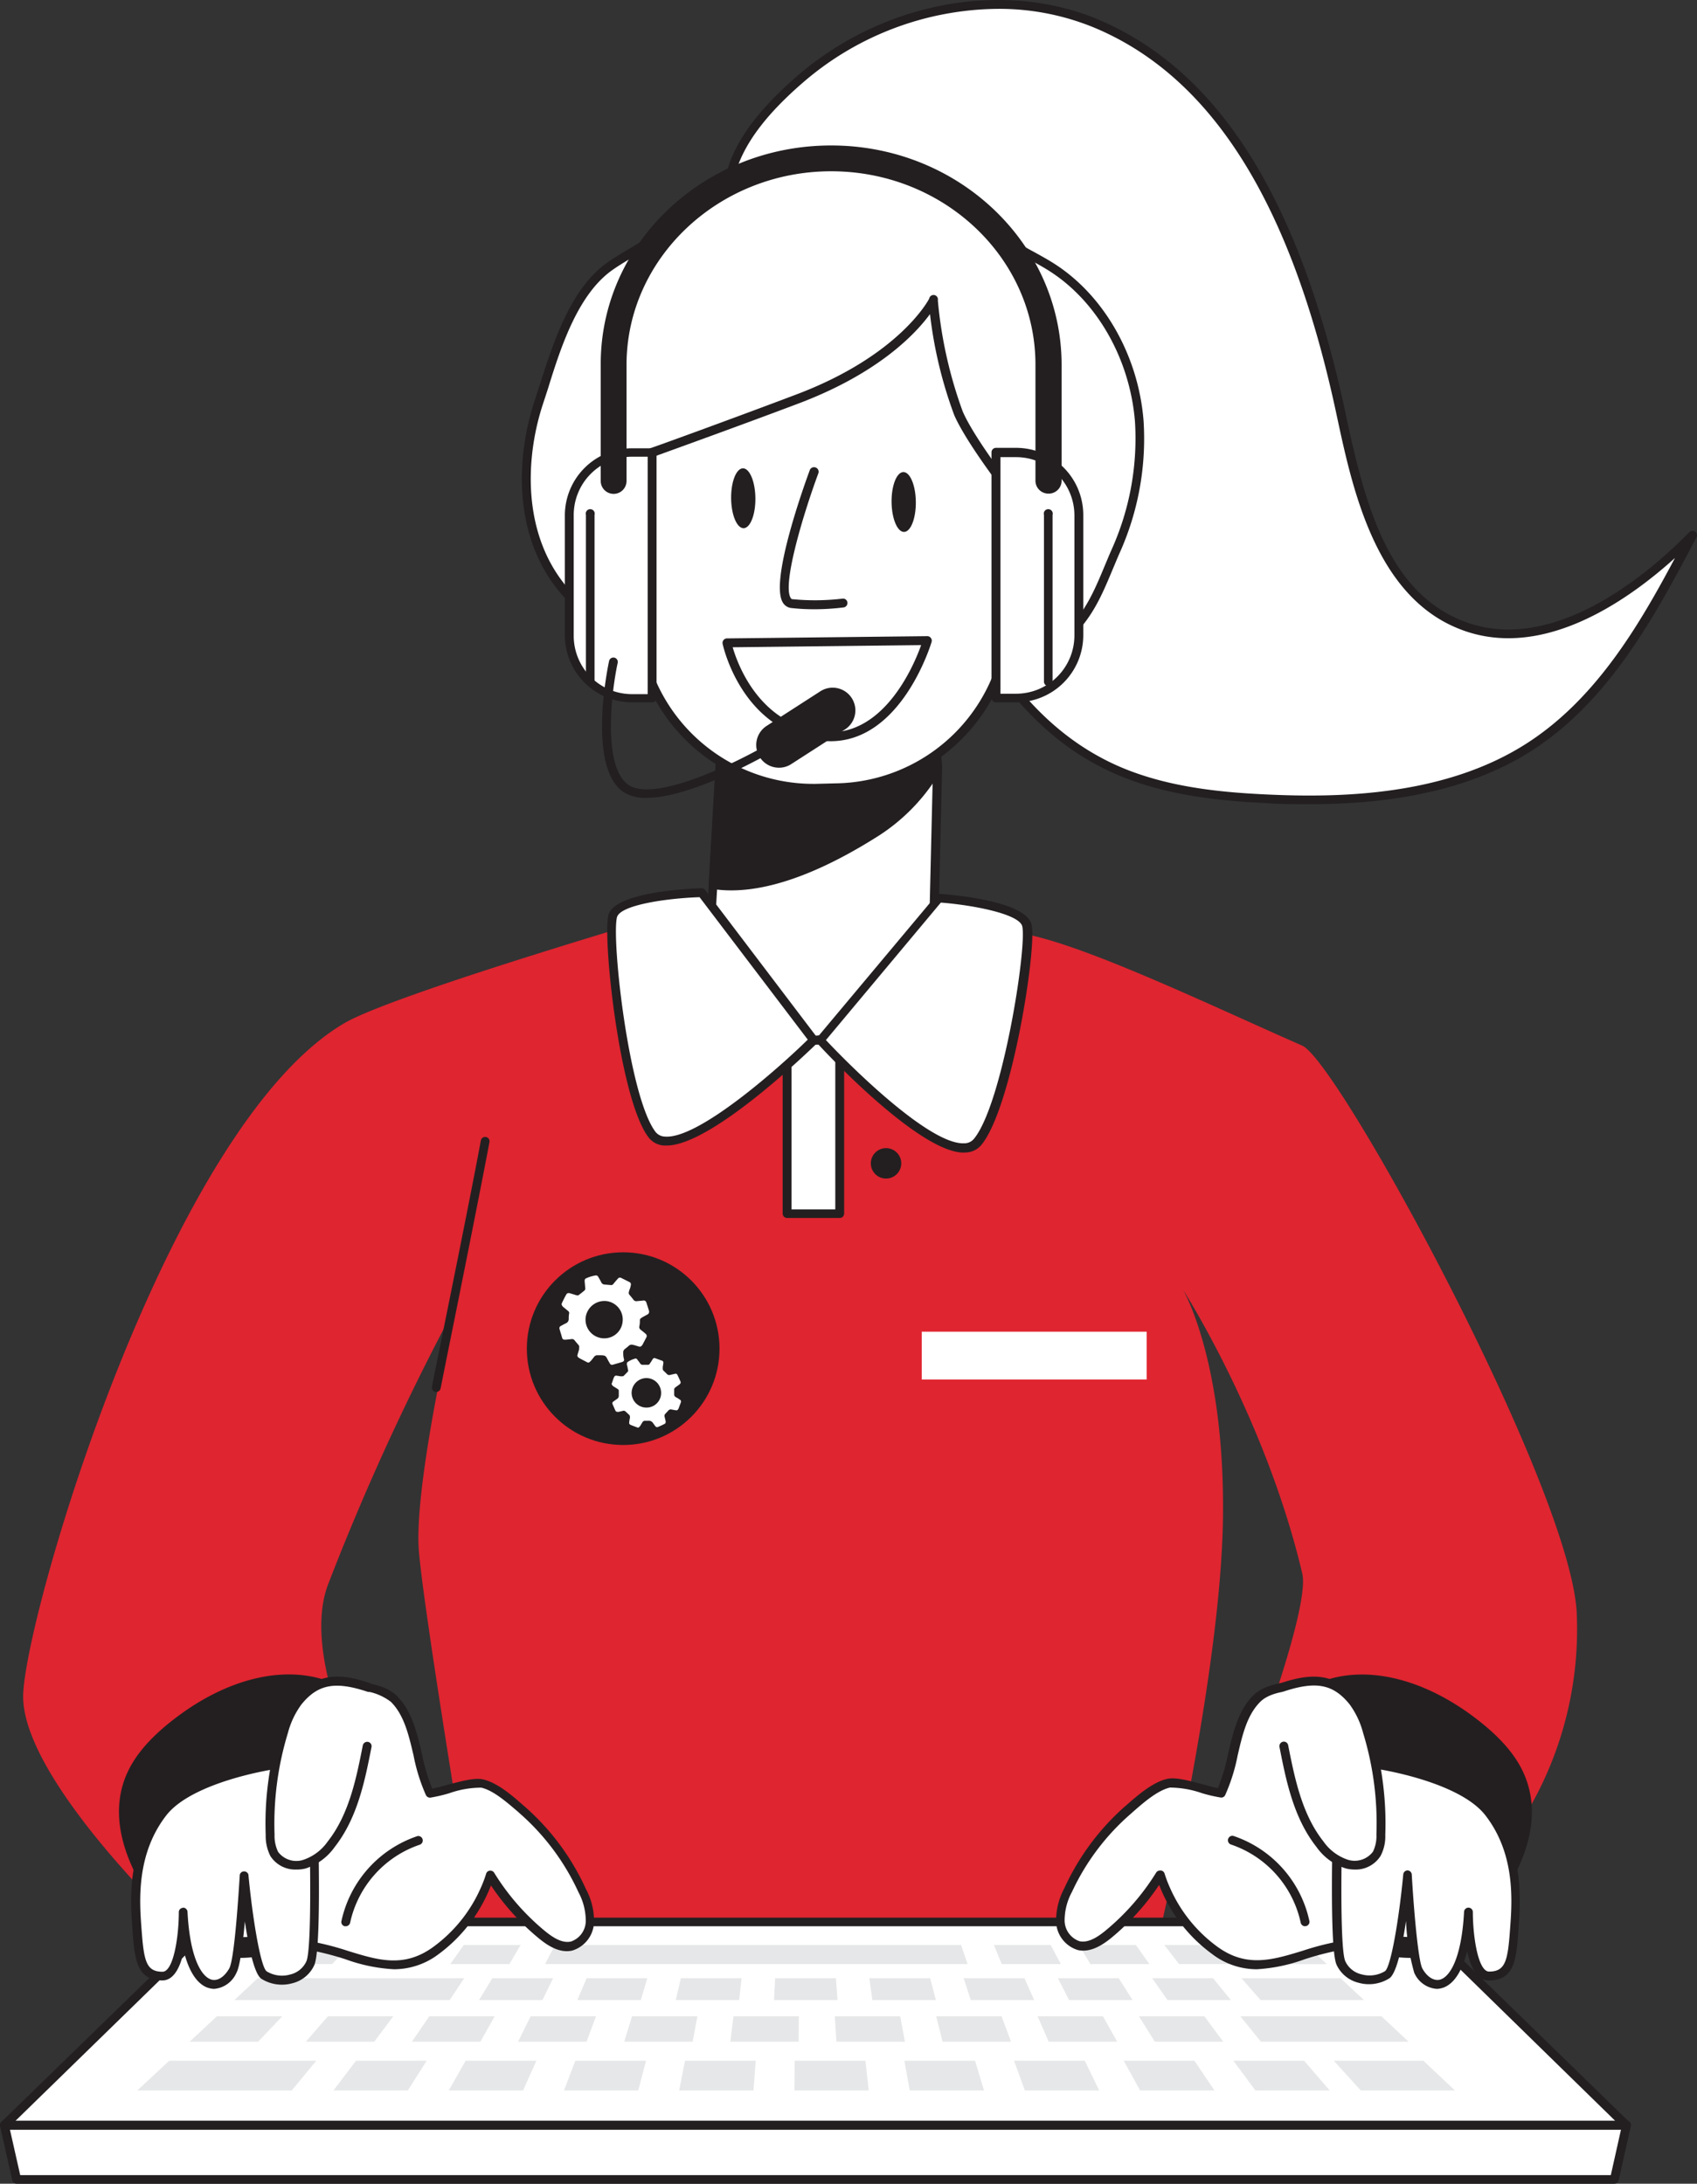 <svg xmlns="http://www.w3.org/2000/svg" width="197.289" height="253.839" viewBox="0 0 197.289 253.839">
  <rect x="0" y="0" width="197.289" height="253.839" fill="#333333" stroke="none"/>
  <g id="illustraion3" transform="translate(-101.371 -23.091)">
    <path id="Path_1025" data-name="Path 1025" d="M177.12,129.91s-30,8.81-35.65,12.08c-20.48,11.89-37,68.19-37.4,78s18.5,27.56,18.5,27.56L148,237.72s-12.52-19.94-8.47-30.5a288.1,288.1,0,0,1,14.71-32.08s-4.8,20.56-4.17,28.25,6.73,44.19,6.73,44.19h79.42s7.08-29.69,7.33-48S238.9,173,238.9,173s9.63,15,13.87,33c1,4.35-7.08,25.1-7.08,25.1s22.44-6.2,31.89,4.72a41.71,41.71,0,0,0,7.09-25.39c-.89-14.76-27.68-63.93-31.9-65.79-11.88-5.22-29.37-13.71-34.91-13.19S177.12,129.91,177.12,129.91Z" fill="#df2530"/>
    <rect id="Rectangle_157" data-name="Rectangle 157" width="6.12" height="20.16" transform="translate(192.91 144)" fill="#fff"/>
    <path id="Path_1026" data-name="Path 1026" d="M199,164.67h-6.12a.52.52,0,0,1-.52-.52V144a.52.52,0,0,1,.52-.52H199a.51.51,0,0,1,.51.52v20.15a.51.51,0,0,1-.51.52Zm-5.61-1h5.09V144.51h-5.09Z" fill="#231f20"/>
    <path id="Path_1027" data-name="Path 1027" d="M126.16,246.51H266.2l24.26,23.61H101.89Z" fill="#fff"/>
    <path id="Path_1028" data-name="Path 1028" d="M290.46,270.63H101.89a.53.53,0,0,1-.48-.32.51.51,0,0,1,.12-.56l24.27-23.61a.51.51,0,0,1,.36-.14h140a.54.54,0,0,1,.36.14l24.26,23.61a.51.51,0,0,1,.12.56.53.53,0,0,1-.44.32Zm-187.3-1h186L266,247H126.37Z" fill="#231f20"/>
    <path id="Path_1029" data-name="Path 1029" d="M213.86,251.4H164.74l1.15-2.22H213.1Z" fill="#e6e7e8"/>
    <path id="Path_1030" data-name="Path 1030" d="M224.7,251.4h-6.87l-.91-2.22h6.6Z" fill="#e6e7e8"/>
    <path id="Path_1031" data-name="Path 1031" d="M235,251.4h-6.87l-1.31-2.22h6.61Z" fill="#e6e7e8"/>
    <path id="Path_1032" data-name="Path 1032" d="M255.46,251.4H238.44l-1.71-2.22h16.36Z" fill="#e6e7e8"/>
    <path id="Path_1033" data-name="Path 1033" d="M255.62,251.4h-6.87l-2.11-2.22h6.6Z" fill="#e6e7e8"/>
    <path id="Path_1034" data-name="Path 1034" d="M139.98,251.4H133.1l2.38-2.22h6.6Z" fill="#e6e7e8"/>
    <path id="Path_1035" data-name="Path 1035" d="M150.28,251.4h-6.87l1.98-2.22h6.6Z" fill="#e6e7e8"/>
    <path id="Path_1036" data-name="Path 1036" d="M160.59,251.4h-6.87l1.57-2.22h6.61Z" fill="#e6e7e8"/>
    <path id="Path_1037" data-name="Path 1037" d="M153.65,255.58H128.62l2.72-2.54h24Z" fill="#e6e7e8"/>
    <path id="Path_1038" data-name="Path 1038" d="M164.43,255.58h-7.37l1.55-2.54h7.07Z" fill="#e6e7e8"/>
    <path id="Path_1039" data-name="Path 1039" d="M175.87,255.58h-7.38l1.08-2.54h7.06Z" fill="#e6e7e8"/>
    <path id="Path_1040" data-name="Path 1040" d="M187.3,255.58h-7.37l.6-2.54h7.06Z" fill="#e6e7e8"/>
    <path id="Path_1041" data-name="Path 1041" d="M198.74,255.58h-7.38l.13-2.54h7.06Z" fill="#e6e7e8"/>
    <path id="Path_1042" data-name="Path 1042" d="M210.17,255.58h-7.38l-.35-2.54h7.07Z" fill="#e6e7e8"/>
    <path id="Path_1043" data-name="Path 1043" d="M221.6,255.58h-7.37l-.83-2.54h7.07Z" fill="#e6e7e8"/>
    <path id="Path_1044" data-name="Path 1044" d="M233.04,255.58h-7.38l-1.3-2.54h7.07Z" fill="#e6e7e8"/>
    <path id="Path_1045" data-name="Path 1045" d="M244.47,255.58H237.1l-1.78-2.54h7.07Z" fill="#e6e7e8"/>
    <path id="Path_1046" data-name="Path 1046" d="M144.88,260.42h-7.95l2.56-2.95h7.6Z" fill="#e6e7e8"/>
    <path id="Path_1047" data-name="Path 1047" d="M157.22,260.42h-7.96l2.02-2.95h7.6Z" fill="#e6e7e8"/>
    <path id="Path_1048" data-name="Path 1048" d="M169.56,260.42H161.6l1.46-2.95h7.6Z" fill="#e6e7e8"/>
    <path id="Path_1049" data-name="Path 1049" d="M181.9,260.42h-7.96l.91-2.95h7.6Z" fill="#e6e7e8"/>
    <path id="Path_1050" data-name="Path 1050" d="M194.23,260.42h-7.95l.36-2.95h7.6Z" fill="#e6e7e8"/>
    <path id="Path_1051" data-name="Path 1051" d="M206.57,260.42h-7.96l-.19-2.95h7.61Z" fill="#e6e7e8"/>
    <path id="Path_1052" data-name="Path 1052" d="M218.91,260.42h-7.96l-.74-2.95h7.6Z" fill="#e6e7e8"/>
    <path id="Path_1053" data-name="Path 1053" d="M231.25,260.42h-7.96L222,257.47h7.6Z" fill="#e6e7e8"/>
    <path id="Path_1054" data-name="Path 1054" d="M243.58,260.42h-7.95l-1.85-2.95h7.61Z" fill="#e6e7e8"/>
    <path id="Path_1055" data-name="Path 1055" d="M148.78,266.09h-8.64l2.62-3.46h8.22Z" fill="#e6e7e8"/>
    <path id="Path_1056" data-name="Path 1056" d="M162.18,266.09h-8.64l1.97-3.46h8.22Z" fill="#e6e7e8"/>
    <path id="Path_1057" data-name="Path 1057" d="M175.57,266.09h-8.63l1.32-3.46h8.22Z" fill="#e6e7e8"/>
    <path id="Path_1058" data-name="Path 1058" d="M188.97,266.09h-8.64l.68-3.46h8.22Z" fill="#e6e7e8"/>
    <path id="Path_1059" data-name="Path 1059" d="M202.37,266.09h-8.64l.03-3.46h8.22Z" fill="#e6e7e8"/>
    <path id="Path_1060" data-name="Path 1060" d="M215.77,266.09h-8.64l-.62-3.46h8.22Z" fill="#e6e7e8"/>
    <path id="Path_1061" data-name="Path 1061" d="M229.16,266.09h-8.64l-1.26-3.46h8.22Z" fill="#e6e7e8"/>
    <path id="Path_1062" data-name="Path 1062" d="M242.56,266.09h-8.64l-1.91-3.46h8.22Z" fill="#e6e7e8"/>
    <path id="Path_1063" data-name="Path 1063" d="M255.96,266.09h-8.64l-2.56-3.46h8.22Z" fill="#e6e7e8"/>
    <path id="Path_1064" data-name="Path 1064" d="M270.52,266.09H259.57l-3.14-3.46h10.42Z" fill="#e6e7e8"/>
    <path id="Path_1065" data-name="Path 1065" d="M265.13,260.42H247.96l-2.39-2.95h16.4Z" fill="#e6e7e8"/>
    <path id="Path_1066" data-name="Path 1066" d="M259.94,255.58H247.92l-2.22-2.54h11.52Z" fill="#e6e7e8"/>
    <path id="Path_1067" data-name="Path 1067" d="M131.38,260.42h-7.96l3.16-2.95h7.61Z" fill="#e6e7e8"/>
    <path id="Path_1068" data-name="Path 1068" d="M135.29,266.09H117.33l3.72-3.46h17.09Z" fill="#e6e7e8"/>
    <path id="Path_1069" data-name="Path 1069" d="M229.26,26c16.93,7.45,24.21,27.31,28,45.41,2,9.39,4.64,20.33,13.45,24.14,9.53,4.11,20.1-2.84,27.36-10.26-4.85,9.18-10,18.76-18.73,24.44-8.91,5.84-20.17,6.68-30.81,6.18-6.38-.3-12.88-1.07-18.6-3.9-17.55-8.72-20.82-32.35-33.7-47.12-10.62-12.18-15.93-20.49-1.87-32.63C203.76,24.21,217.68,20.93,229.26,26Z" fill="#fff"/>
    <path id="Path_1070" data-name="Path 1070" d="M253.6,116.57c-1.79,0-3.49,0-5.06-.13-5.92-.28-12.79-1-18.8-4C218.92,107.11,213.35,96,208,85.18c-3.48-7-7.08-14.19-12.09-19.93-6-6.89-10.94-13.13-10.47-19.69.31-4.5,3.07-8.84,8.66-13.67,10.06-8.68,24.28-11.23,35.39-6.34,13.84,6.09,23.11,21.06,28.35,45.77,2.22,10.5,4.9,20.21,13.15,23.77,10.69,4.62,22.29-5.55,26.78-10.14a.53.53,0,0,1,.68-.06.52.52,0,0,1,.15.66c-4.64,8.78-9.89,18.73-18.9,24.64C271.6,115.47,261.67,116.57,253.6,116.57ZM217.38,24.12a35.06,35.06,0,0,0-22.64,8.55c-5.37,4.64-8,8.76-8.31,13-.43,6.16,4.37,12.22,10.22,18.93,5.1,5.84,8.73,13.12,12.24,20.15,5.55,11.12,10.8,21.62,21.31,26.84,5.84,2.9,12.58,3.58,18.39,3.85,8.5.4,20.9.21,30.51-6.09,7.84-5.13,12.81-13.5,17-21.4C290.51,93,280.26,100.24,270.55,96c-9.42-4.07-12-16.37-13.75-24.5-5.16-24.37-14.24-39.1-27.75-45h0a29,29,0,0,0-11.67-2.38Z" fill="#231f20"/>
    <path id="Path_1071" data-name="Path 1071" d="M210.24,43.9a11.6,11.6,0,0,1,4.15,2.59c1.41,1.47,2,3.19,3.86,4.48s3.71,2.1,5.5,3.26c5.95,3.83,9.52,10.78,10.08,17.83a31.85,31.85,0,0,1-2.78,15.18c-1.67,3.83-2.62,7-5.77,9.89a52.25,52.25,0,0,1-18.95,10.93c-6.75,2.25-15.48-.25-21.91-2.81-3.58-1.43-7.14-3.38-9.3-6.56a9.249,9.249,0,0,0-1.36-1.8,8.13,8.13,0,0,0-1.57-1c-9.8-5.33-11.36-16.47-8.15-26.15,1.72-5.17,3.61-12.52,8.29-15.77,1.91-1.33,4.06-2.33,5.83-3.84,1.18-1,2.17-2.23,3.34-3.26,5-4.37,13.71-6.49,20.14-5.13a53.719,53.719,0,0,1,8.6,2.16Z" fill="#fff"/>
    <path id="Path_1072" data-name="Path 1072" d="M200.43,109.45c-4.55,0-10-1.24-16.21-3.72-2.91-1.16-7.06-3.12-9.53-6.75l-.27-.42a4.57,4.57,0,0,0-2.24-2.07l-.23-.12c-10.81-5.88-11.28-18.1-8.4-26.77l.58-1.8c1.61-5,3.61-11.25,7.91-14.23.75-.53,1.55-1,2.33-1.47a26.25,26.25,0,0,0,3.46-2.34c.59-.52,1.16-1.1,1.7-1.67a22.159,22.159,0,0,1,1.63-1.59c5-4.42,13.86-6.67,20.59-5.24l1.72.35a40.351,40.351,0,0,1,7,1.81h0a11.82,11.82,0,0,1,4.33,2.71A16.241,16.241,0,0,1,216.23,48a9.45,9.45,0,0,0,2.32,2.55,29.768,29.768,0,0,0,3,1.81c.81.45,1.66.91,2.46,1.43,5.77,3.72,9.72,10.71,10.31,18.23a32.39,32.39,0,0,1-2.82,15.43c-.27.62-.52,1.23-.77,1.82-1.29,3.09-2.4,5.75-5.12,8.24a53.21,53.21,0,0,1-19.14,11,19.1,19.1,0,0,1-6.04.94Zm-3-67.59c-5.61,0-11.76,2-15.58,5.41-.54.48-1.06,1-1.56,1.54a22.665,22.665,0,0,1-1.78,1.73A26.509,26.509,0,0,1,174.9,53c-.76.46-1.55.93-2.28,1.44-4,2.78-6,8.83-7.5,13.69-.2.63-.4,1.23-.59,1.81-2.76,8.3-2.34,20,7.91,25.54l.23.12a7.05,7.05,0,0,1,1.44.93A7.179,7.179,0,0,1,175.28,98l.26.4c1.76,2.58,4.64,4.61,9.07,6.37,9.06,3.6,16.31,4.55,21.56,2.8a52.08,52.08,0,0,0,18.77-10.82c2.54-2.33,3.62-4.9,4.86-7.88.25-.59.5-1.21.78-1.84a31.44,31.44,0,0,0,2.74-14.93c-.58-7.21-4.35-13.89-9.85-17.44-.77-.5-1.6-.95-2.4-1.39A33.42,33.42,0,0,1,218,51.4a10.72,10.72,0,0,1-2.56-2.8A14.539,14.539,0,0,0,214,46.85a10.84,10.84,0,0,0-4-2.47h0a39.81,39.81,0,0,0-6.78-1.76l-1.74-.35a19.62,19.62,0,0,0-4.06-.41Z" fill="#231f20"/>
    <path id="Path_1073" data-name="Path 1073" d="M209.9,131.34S201.68,144.12,196,144s-12.08-11.81-12.08-11.81l.36-6.25.84-14.53.8-13.58,23.29-.26.9,11.09.28,3.59Z" fill="#fff"/>
    <path id="Path_1074" data-name="Path 1074" d="M196.05,144.51H196c-6-.13-12.26-11.6-12.52-12.09a.52.52,0,0,1-.07-.27l2-34.36a.51.51,0,0,1,.5-.49l23.3-.26h0a.52.52,0,0,1,.52.48l1.17,14.69-.45,19.14a.5.5,0,0,1-.08.26C210,132.14,202,144.51,196.05,144.51Zm-11.64-12.45c.71,1.25,6.53,11.31,11.57,11.42h.08c5.07,0,12.49-11,13.33-12.3l.45-19-1.13-14.15-22.33.25Zm25.49-.73Z" fill="#231f20"/>
    <path id="Path_1075" data-name="Path 1075" d="M210.36,112.24a22,22,0,0,1-7.57,7.78c-5,3.24-12.44,6.9-18.54,5.91l.84-14.53a50,50,0,0,0,13.44-.05c3.92-.44,8-.92,11.55-2.7Z" fill="#231f20"/>
    <path id="Path_1076" data-name="Path 1076" d="M186.4,126.59a13.779,13.779,0,0,1-2.23-.17.49.49,0,0,1-.41-.52l.84-14.53a.47.47,0,0,1,.18-.36.5.5,0,0,1,.39-.11,48.8,48.8,0,0,0,13.3,0c3.65-.41,7.78-.87,11.39-2.66a.49.49,0,0,1,.47,0,.52.52,0,0,1,.25.39l.27,3.6a.52.52,0,0,1,0,.27,22.27,22.27,0,0,1-7.74,8C199.35,122.85,192.61,126.59,186.4,126.59Zm-1.62-1.09c6.32.79,13.79-3.33,17.74-5.89a21.45,21.45,0,0,0,7.33-7.47l-.21-2.73c-3.6,1.61-7.55,2-11.06,2.44a50.92,50.92,0,0,1-13,.12Z" fill="#231f20"/>
    <path id="Path_1077" data-name="Path 1077" d="M198.5,114.67h-2.38a20.48,20.48,0,0,1-20.7-20.25c-.08-6.47,1.77-18.78,1.77-18.78s9.45-3.4,16.87-6.2C206.51,64.76,209.86,58,209.86,58a50.481,50.481,0,0,0,2.92,13.09c1.34,3.06,5.56,8.53,5.56,8.53s.36,10.1.41,14.32a20.47,20.47,0,0,1-20.25,20.73Z" fill="#fff"/>
    <path id="Path_1078" data-name="Path 1078" d="M195.89,115.21a21,21,0,0,1-21-20.761c-.07-6.429,1.76-18.739,1.78-18.859a.5.5,0,0,1,.33-.41c.1,0,9.54-3.43,16.86-6.2C206,64.42,209.37,57.87,209.4,57.8a.51.51,0,1,1,1,.2,50.851,50.851,0,0,0,2.89,12.91c1.29,3,5.45,8.38,5.49,8.43a.52.52,0,0,1,.11.3c0,.1.36,10.15.41,14.32a21,21,0,0,1-20.76,21.22h-2.39Zm2.61-1.06h0A20,20,0,0,0,218.24,94c-.05-3.86-.36-12.81-.41-14.13-.67-.88-4.27-5.66-5.52-8.52a50.091,50.091,0,0,1-2.82-11.75c-1.63,2.23-5.91,6.85-15.25,10.38-6.61,2.5-14.94,5.5-16.59,6.1-.28,1.93-1.78,12.6-1.72,18.39a20,20,0,0,0,20,19.74h.22Z" fill="#231f20"/>
    <path id="Path_1079" data-name="Path 1079" d="M196,93.91a24,24,0,0,1-2.62-.14,1.3,1.3,0,0,1-1-.64c-1.56-2.54,2.65-14.08,3.13-15.38a.531.531,0,0,1,1,.36c-1.76,4.75-4.2,12.89-3.22,14.48.08.13.14.15.2.15a27.13,27.13,0,0,0,5.81-.06.51.51,0,0,1,.59.44.52.52,0,0,1-.45.58,27.668,27.668,0,0,1-3.44.21Z" fill="#231f20"/>
    <ellipse id="Ellipse_80" data-name="Ellipse 80" cx="1.41" cy="3.48" rx="1.41" ry="3.48" transform="translate(204.985 77.98) rotate(-0.63)" fill="#231f20"/>
    <ellipse id="Ellipse_81" data-name="Ellipse 81" cx="1.41" cy="3.48" rx="1.41" ry="3.48" transform="translate(186.332 77.545) rotate(-0.63)" fill="#231f20"/>
    <path id="Path_1080" data-name="Path 1080" d="M210.54,127.51s9.67.7,10.2,3.21-2.27,20.9-5.73,25.12S196.73,144,196.73,144Z" fill="#fff"/>
    <path id="Path_1081" data-name="Path 1081" d="M213.39,157.07c-5.25,0-16.56-12.19-17-12.71a.51.51,0,0,1,0-.68l13.82-16.5a.47.47,0,0,1,.43-.18c1.68.12,10.08.86,10.67,3.61s-2.28,21.22-5.84,25.56a2.46,2.46,0,0,1-1.92.89Zm-16-13.08c3.46,3.69,12.18,12.15,16.05,12a1.44,1.44,0,0,0,1.15-.51c3.32-4,6.17-22.17,5.63-24.7-.31-1.43-5.63-2.47-9.47-2.77Z" fill="#231f20"/>
    <path id="Path_1082" data-name="Path 1082" d="M183,126.86s-9.69.24-10.35,2.72,1.28,21,4.54,25.37S196,144,196,144Z" fill="#fff"/>
    <path id="Path_1083" data-name="Path 1083" d="M178.87,156.25h-.26a2.43,2.43,0,0,1-1.88-1c-3.35-4.5-5.32-23.17-4.62-25.8s9.14-3.06,10.83-3.11a.56.56,0,0,1,.42.21l13,17.13a.52.52,0,0,1,0,.68C195.83,144.86,184.2,156.25,178.87,156.25Zm3.83-28.87c-3.85.13-9.22.91-9.6,2.33-.65,2.5,1.34,20.74,4.46,24.93a1.46,1.46,0,0,0,1.13.57c3.83.3,13-7.75,16.59-11.27Z" fill="#231f20"/>
    <path id="Path_1084" data-name="Path 1084" d="M185.89,97.82l23.29-.26s-3.55,12.29-12.45,11.09S185.89,97.82,185.89,97.82Z" fill="#fff"/>
    <path id="Path_1085" data-name="Path 1085" d="M197.93,109.25a9.26,9.26,0,0,1-1.27-.09c-9.17-1.24-11.26-11.14-11.28-11.24a.52.52,0,0,1,.11-.43.51.51,0,0,1,.39-.19l23.3-.26h0a.51.51,0,0,1,.41.21.52.52,0,0,1,.09.45C209.64,97.83,206.24,109.25,197.93,109.25ZM186.55,98.33c.61,2.08,3.1,8.84,10.24,9.81s10.79-7.57,11.67-10.06Z" fill="#231f20"/>
    <path id="Path_1086" data-name="Path 1086" d="M217.16,75.67h2.35A7.29,7.29,0,0,1,226.8,83V97a7.29,7.29,0,0,1-7.29,7.29h-2.35Z" fill="#fff"/>
    <path id="Path_1087" data-name="Path 1087" d="M219.51,104.73h-2.35a.52.52,0,0,1-.52-.52V75.67a.52.52,0,0,1,.52-.52h2.35a7.81,7.81,0,0,1,7.8,7.8v14a7.81,7.81,0,0,1-7.8,7.78Zm-1.83-1h1.83a6.78,6.78,0,0,0,6.77-6.78V83a6.78,6.78,0,0,0-6.77-6.77h-1.83Z" fill="#231f20"/>
    <path id="Path_1088" data-name="Path 1088" d="M167.55,75.67h2.35A7.29,7.29,0,0,1,177.19,83V97a7.29,7.29,0,0,1-7.29,7.29h-2.35Z" transform="translate(344.74 179.88) rotate(180)" fill="#fff"/>
    <path id="Path_1089" data-name="Path 1089" d="M177.19,104.73h-2.35a7.81,7.81,0,0,1-7.8-7.81V83a7.81,7.81,0,0,1,7.8-7.8h2.35a.51.51,0,0,1,.51.52v28.54a.51.51,0,0,1-.51.47Zm-2.35-28.55A6.78,6.78,0,0,0,168.07,83V97a6.78,6.78,0,0,0,6.77,6.78h1.83V76.18Z" fill="#231f20"/>
    <path id="Path_1090" data-name="Path 1090" d="M223.25,80.47a1.5,1.5,0,0,1-1.5-1.5V65.47C221.75,53.06,211.08,43,198,43s-23.79,10.1-23.79,22.51V79a1.5,1.5,0,0,1-3,0V65.47C171.17,51.4,183.19,40,198,40s26.79,11.44,26.79,25.51V79a1.5,1.5,0,0,1-1.54,1.47Z" fill="#231f20"/>
    <path id="Path_1091" data-name="Path 1091" d="M170,102.84a.51.51,0,0,1-.51-.51V82.94a.52.52,0,1,1,1,0v19.39A.51.51,0,0,1,170,102.84Z" fill="#231f20"/>
    <path id="Path_1092" data-name="Path 1092" d="M223.25,102.84a.51.51,0,0,1-.51-.51V82.94a.52.52,0,1,1,1,0v19.39A.51.51,0,0,1,223.25,102.84Z" fill="#231f20"/>
    <path id="Path_1093" data-name="Path 1093" d="M146.18,224.16a18.12,18.12,0,0,0-6.09-4.89c-5.94-2.64-13,0-18.14,4-2.42,1.87-4.71,4.13-5.7,7-1.66,4.87.72,10.19,3.76,14.34a14.65,14.65,0,0,0,4.67,4.47,11.21,11.21,0,0,0,7.84.68,25.87,25.87,0,0,0,7.27-3.38c3.52-2.2,10.33-5.76,12-9.79S148.55,226.88,146.18,224.16Z" fill="#231f20"/>
    <path id="Path_1094" data-name="Path 1094" d="M129.34,250.68a10.49,10.49,0,0,1-4.89-1.13,15.12,15.12,0,0,1-4.84-4.62c-2.76-3.77-5.67-9.39-3.83-14.79.87-2.54,2.74-4.84,5.87-7.25,6.38-4.91,13.35-6.43,18.64-4.07a18.32,18.32,0,0,1,6.27,5h0c3.21,3.7,7.3,9.07,5.69,13-1.49,3.6-6.69,6.71-10.49,9l-1.71,1a26.479,26.479,0,0,1-7.41,3.44A13.61,13.61,0,0,1,129.34,250.68Zm5.61-32c-4,0-8.47,1.71-12.69,5-3,2.28-4.73,4.44-5.53,6.78-1.71,5,1.06,10.31,3.68,13.88a14.07,14.07,0,0,0,4.51,4.33,10.57,10.57,0,0,0,7.48.63,25.34,25.34,0,0,0,7.12-3.31l1.73-1.05c3.68-2.2,8.72-5.21,10.08-8.51,1.57-3.79-3.77-9.93-5.53-12a17.32,17.32,0,0,0-5.91-4.75,12,12,0,0,0-4.89-.96Z" fill="#231f20"/>
    <path id="Path_1095" data-name="Path 1095" d="M157.78,242.69a17.53,17.53,0,0,1-5.71,7.13c-5,3.62-9.23.35-14.53-.53,0,0-7.08-1.18-11.41,0-2.49.68-4.33-3-5.24-4.71a11.22,11.22,0,0,1-.83-9.16c2-5.8,8.18-5.81,13.35-6.6,3.84-.59,8.76,1,8.76,1s-5.22-8.27-3.84-9.64,6.89-1.58,8.86.39c2.71,2.71,2.49,7.58,4.17,11,1.35-.14,4.74-1.45,6.08-1.15,1.68.38,3.48,2,4.74,3.14a27.7,27.7,0,0,1,6.91,9.31,7.52,7.52,0,0,1,.91,3.63,3.05,3.05,0,0,1-2.14,2.82c-1.24.27-2.44-.51-3.42-1.31a27.921,27.921,0,0,1-6-6.92C158.22,241.61,158,242.15,157.78,242.69Z" fill="#fff"/>
    <path id="Path_1096" data-name="Path 1096" d="M147.17,252a19.48,19.48,0,0,1-5.6-1.15,33,33,0,0,0-4.11-1.06c-.29-.05-7.05-1.14-11.2,0-2.75.74-4.64-2.78-5.66-4.67l-.16-.3a11.76,11.76,0,0,1-.87-9.57c1.8-5.36,7.09-6.05,11.76-6.67.67-.08,1.35-.17,2-.27A21.239,21.239,0,0,1,141,229c-1.77-2.94-4.39-7.84-3.07-9.16.92-.92,3-1.23,4.58-1.21,1,0,3.6.2,5,1.6,1.75,1.75,2.34,4.28,2.91,6.73a22.66,22.66,0,0,0,1.2,4.05c.45-.08,1.05-.25,1.68-.42,1.59-.43,3.24-.88,4.22-.66,1.68.38,3.41,1.89,4.67,3l.29.25a28.25,28.25,0,0,1,7,9.48,7.81,7.81,0,0,1,.95,3.89,3.57,3.57,0,0,1-2.54,3.28c-1.51.34-2.93-.65-3.86-1.41a28.419,28.419,0,0,1-5.58-6.16c-.09.23-.18.46-.28.68h0a17.91,17.91,0,0,1-5.87,7.35,8.58,8.58,0,0,1-5.13,1.71ZM131,248.25a45.9,45.9,0,0,1,6.61.53,32.62,32.62,0,0,1,4.25,1.1c3.48,1.07,6.49,2,9.89-.48a16.92,16.92,0,0,0,5.54-6.92h0a13.475,13.475,0,0,0,.6-1.59.49.49,0,0,1,.42-.35.52.52,0,0,1,.51.24,27.44,27.44,0,0,0,5.92,6.79c.84.68,1.93,1.44,3,1.21a2.54,2.54,0,0,0,1.73-2.36,7.09,7.09,0,0,0-.85-3.38,27.31,27.31,0,0,0-6.79-9.13l-.29-.26c-1.18-1-2.79-2.44-4.22-2.76a11.22,11.22,0,0,0-3.72.65,17.713,17.713,0,0,1-2.19.51.52.52,0,0,1-.52-.29,21.161,21.161,0,0,1-1.44-4.61c-.57-2.42-1.1-4.7-2.63-6.23a6.49,6.49,0,0,0-4.3-1.31c-1.71,0-3.28.35-3.83.91s1.25,4.79,3.91,9a.53.53,0,0,1,0,.59.51.51,0,0,1-.57.17s-4.85-1.53-8.52-1l-2,.28c-4.58.6-9.31,1.22-10.91,6a10.7,10.7,0,0,0,.8,8.75l.16.3c.88,1.64,2.53,4.7,4.48,4.16a19.8,19.8,0,0,1,4.96-.52Z" fill="#231f20"/>
    <path id="Path_1097" data-name="Path 1097" d="M137.61,227.93s.83,21.09-.17,23.34-4.07,2.35-5.4,1.37S129.71,241,129.71,241s-.55,9.74-1.28,11.12c-1.48,2.8-5.28,2.75-5.78-6.8,0,0,0,7.43-2.41,7.43s-2.7-2-2.94-5.31-.69-8.94,3-13.67S136.45,227.34,137.61,227.93Z" fill="#fff"/>
    <path id="Path_1098" data-name="Path 1098" d="M126.28,254.28a2.121,2.121,0,0,1-.49-.06c-.89-.19-2.25-1.06-3.05-4.34-.39,1.8-1.12,3.42-2.5,3.42-3,0-3.22-2.56-3.46-5.79-.26-3.47-.68-9.16,3.07-14,3.55-4.59,16.37-6.83,18-6a.52.52,0,0,1,.28.44c.08,2.17.8,21.27-.22,23.57a3.79,3.79,0,0,1-2.56,2.11,4.49,4.49,0,0,1-3.62-.54c-.81-.6-1.45-3.67-1.89-6.64-.24,2.58-.56,5.25-1,6a3.11,3.11,0,0,1-2.56,1.83Zm-3.63-9.44a.52.52,0,0,1,.52.48c.28,5.42,1.66,7.63,2.85,7.9.7.15,1.45-.35,2-1.31s1-7.19,1.23-10.91a.52.52,0,0,1,1,0c.47,5,1.41,10.72,2.12,11.24a3.41,3.41,0,0,0,2.74.37,2.75,2.75,0,0,0,1.88-1.53c.68-1.55.46-14.28.14-22.71-2.09-.17-13.17,1.52-16.44,5.76-3.51,4.55-3.11,10-2.86,13.26.27,3.64.53,4.9,2.43,4.9,1.29,0,1.9-4.13,1.9-6.92a.5.5,0,0,1,.5-.51Z" fill="#231f20"/>
    <path id="Path_1099" data-name="Path 1099" d="M141.57,247h-.12a.5.5,0,0,1-.38-.62,13.41,13.41,0,0,1,8.84-9.86.52.52,0,0,1,.27,1,12.34,12.34,0,0,0-8.11,9.1.52.52,0,0,1-.5.38Z" fill="#231f20"/>
    <path id="Path_1100" data-name="Path 1100" d="M144.24,219.25c-3.75-1.25-6.09-1-8.24,1.63a10.24,10.24,0,0,0-1.67,3.51,36.54,36.54,0,0,0-1.57,12,4.43,4.43,0,0,0,.48,2.22,3.14,3.14,0,0,0,3.49,1.18,6.3,6.3,0,0,0,3.12-2.32c2.53-3.21,3.4-7.38,4.19-11.39" fill="#fff"/>
    <path id="Path_1101" data-name="Path 1101" d="M135.81,240.41a3.44,3.44,0,0,1-3-1.56,5.16,5.16,0,0,1-.55-2.46,36.75,36.75,0,0,1,1.6-12.15,10.67,10.67,0,0,1,1.76-3.68c2.52-3.09,5.34-3,8.8-1.8a.52.52,0,0,1,.32.66.51.51,0,0,1-.65.32c-3.76-1.25-5.77-.87-7.67,1.47a9.82,9.82,0,0,0-1.58,3.33,36.08,36.08,0,0,0-1.55,11.81,4.29,4.29,0,0,0,.41,2,2.64,2.64,0,0,0,2.91.94,5.67,5.67,0,0,0,2.86-2.14c2.51-3.18,3.34-7.43,4.08-11.17a.53.53,0,0,1,.61-.41.51.51,0,0,1,.4.61c-.76,3.86-1.62,8.23-4.28,11.61a6.66,6.66,0,0,1-3.39,2.5,4.171,4.171,0,0,1-1.08.12Z" fill="#231f20"/>
    <path id="Path_1102" data-name="Path 1102" d="M248.48,224.16a18.22,18.22,0,0,1,6.09-4.89c5.95-2.64,13,0,18.14,4,2.43,1.87,4.71,4.13,5.7,7,1.66,4.87-.72,10.19-3.76,14.34a14.541,14.541,0,0,1-4.67,4.47,11.2,11.2,0,0,1-7.84.68,25.689,25.689,0,0,1-7.26-3.38c-3.53-2.2-10.34-5.76-12-9.79S246.12,226.88,248.48,224.16Z" fill="#231f20"/>
    <path id="Path_1103" data-name="Path 1103" d="M265.33,250.68a13.75,13.75,0,0,1-3.31-.41,26.61,26.61,0,0,1-7.41-3.44l-1.7-1c-3.8-2.28-9-5.39-10.49-9-1.62-3.91,2.47-9.28,5.69-13h0a18.3,18.3,0,0,1,6.26-5c5.3-2.36,12.27-.84,18.65,4.07,3.13,2.41,5,4.71,5.86,7.25,1.85,5.4-1.06,11-3.83,14.79a15,15,0,0,1-4.84,4.62A10.48,10.48,0,0,1,265.33,250.68Zm-5.61-32a12,12,0,0,0-5,1,17.32,17.32,0,0,0-5.91,4.75h0c-1.75,2-7.09,8.16-5.52,12,1.36,3.3,6.4,6.31,10.08,8.51l1.72,1.05a25.34,25.34,0,0,0,7.12,3.31,10.6,10.6,0,0,0,7.49-.63,14,14,0,0,0,4.5-4.33c2.63-3.57,5.4-8.89,3.69-13.88-.8-2.34-2.56-4.5-5.53-6.78-4.18-3.25-8.65-4.96-12.64-4.96Zm-11.24,5.44Z" fill="#231f20"/>
    <path id="Path_1104" data-name="Path 1104" d="M236.88,242.69a17.53,17.53,0,0,0,5.71,7.13c5,3.62,9.23.35,14.53-.53,0,0,7.09-1.18,11.42,0,2.48.68,4.32-3,5.23-4.71a11.15,11.15,0,0,0,.83-9.16c-2-5.8-8.17-5.81-13.35-6.6-3.84-.59-8.76,1-8.76,1s5.22-8.27,3.84-9.64-6.89-1.58-8.86.39c-2.71,2.71-2.48,7.58-4.17,11-1.35-.14-4.74-1.45-6.08-1.15-1.68.38-3.47,2-4.74,3.14a27.7,27.7,0,0,0-6.91,9.31,7.4,7.4,0,0,0-.9,3.63,3,3,0,0,0,2.13,2.82c1.24.27,2.45-.51,3.43-1.31a28.341,28.341,0,0,0,6-6.92,16.16,16.16,0,0,0,.65,1.6Z" fill="#fff"/>
    <path id="Path_1105" data-name="Path 1105" d="M247.49,252a8.55,8.55,0,0,1-5.2-1.77,17.94,17.94,0,0,1-5.88-7.35h0c-.1-.22-.19-.44-.28-.68a28.631,28.631,0,0,1-5.57,6.16c-.94.76-2.36,1.74-3.87,1.41a3.57,3.57,0,0,1-2.54-3.28,8,8,0,0,1,.95-3.89,28.39,28.39,0,0,1,7-9.48l.29-.25c1.27-1.11,3-2.62,4.68-3,1-.22,2.62.23,4.22.66.62.17,1.22.34,1.67.42a22.662,22.662,0,0,0,1.2-4.05c.58-2.45,1.17-5,2.91-6.73,2.1-2.1,7.92-2.06,9.59-.39,1.32,1.32-1.31,6.22-3.08,9.16a21.26,21.26,0,0,1,7.71-.64q1,.15,2,.27c4.66.62,10,1.31,11.75,6.67a11.68,11.68,0,0,1-.87,9.57l-.15.3c-1,1.89-2.91,5.41-5.67,4.67-4.17-1.14-11.13,0-11.2,0a33.413,33.413,0,0,0-4.11,1.06,19.409,19.409,0,0,1-5.55,1.16Zm-11.22-11.48h.06a.51.51,0,0,1,.43.35,13.7,13.7,0,0,0,.6,1.59h0a16.84,16.84,0,0,0,5.54,6.92c3.39,2.47,6.4,1.54,9.89.48a32.062,32.062,0,0,1,4.24-1.1c.3-.05,7.25-1.19,11.64,0,2,.54,3.6-2.52,4.49-4.16l.16-.3a10.74,10.74,0,0,0,.79-8.75c-1.59-4.75-6.33-5.37-10.91-6l-2-.28c-3.67-.57-8.47.95-8.52,1a.52.52,0,0,1-.57-.17.51.51,0,0,1,0-.59c2.66-4.22,4.49-8.43,3.91-9-1.18-1.18-6.35-1.39-8.13.4-1.54,1.53-2.07,3.81-2.63,6.22a21.089,21.089,0,0,1-1.45,4.62.5.5,0,0,1-.51.29,17.389,17.389,0,0,1-2.2-.51,11.48,11.48,0,0,0-3.71-.65c-1.43.32-3.05,1.73-4.23,2.76l-.29.26A27.15,27.15,0,0,0,226,243a7,7,0,0,0-.86,3.38,2.57,2.57,0,0,0,1.73,2.36c1.07.23,2.16-.53,3-1.21a27.48,27.48,0,0,0,5.93-6.79.5.5,0,0,1,.47-.21Z" fill="#231f20"/>
    <path id="Path_1106" data-name="Path 1106" d="M257.05,227.93s-.82,21.09.17,23.34,4.08,2.35,5.4,1.37S265,241,265,241s.55,9.74,1.28,11.12c1.49,2.8,5.28,2.75,5.78-6.8,0,0,0,7.43,2.41,7.43s2.7-2,2.95-5.31.69-8.94-3-13.67S258.21,227.34,257.05,227.93Z" fill="#fff"/>
    <path id="Path_1107" data-name="Path 1107" d="M268.39,254.28a3.1,3.1,0,0,1-2.61-1.89,26,26,0,0,1-.95-6c-.44,3-1.08,6-1.9,6.64a4.45,4.45,0,0,1-3.62.54,3.81,3.81,0,0,1-2.56-2.11c-1-2.3-.3-21.4-.22-23.57a.53.53,0,0,1,.29-.44c1.62-.83,14.44,1.41,18,6,3.76,4.86,3.33,10.56,3.08,14s-.44,5.85-3.47,5.85c-1.38,0-2.11-1.62-2.49-3.42-.81,3.28-2.17,4.15-3.06,4.34a2,2,0,0,1-.49.06ZM265,240.51h0a.51.51,0,0,1,.5.49c.21,3.72.73,10,1.23,10.91s1.27,1.46,2,1.31c1.19-.27,2.56-2.48,2.85-7.9a.51.51,0,0,1,.51-.48h0a.51.51,0,0,1,.51.51c0,2.79.6,6.92,1.89,6.92,1.9,0,2.17-1.26,2.43-4.84.25-3.32.66-8.77-2.86-13.32-3.27-4.24-14.32-5.94-16.44-5.76-.32,8.43-.54,21.16.15,22.71a2.74,2.74,0,0,0,1.88,1.53,3.46,3.46,0,0,0,2.74-.37c.7-.52,1.65-6.24,2.12-11.24A.51.51,0,0,1,265,240.51Z" fill="#231f20"/>
    <path id="Path_1108" data-name="Path 1108" d="M253.09,247a.52.52,0,0,1-.5-.4,12.34,12.34,0,0,0-8.11-9.1.52.52,0,0,1,.28-1,13.4,13.4,0,0,1,8.83,9.86.5.5,0,0,1-.38.62Z" fill="#231f20"/>
    <path id="Path_1109" data-name="Path 1109" d="M250.43,219.25c3.75-1.25,6.09-1,8.23,1.63a10.06,10.06,0,0,1,1.67,3.51,36.55,36.55,0,0,1,1.58,12,4.65,4.65,0,0,1-.48,2.22,3.15,3.15,0,0,1-3.5,1.18,6.34,6.34,0,0,1-3.12-2.32c-2.53-3.21-3.39-7.38-4.18-11.39" fill="#fff"/>
    <path id="Path_1110" data-name="Path 1110" d="M258.86,240.41a4.051,4.051,0,0,1-1.06-.14,6.58,6.58,0,0,1-3.39-2.5c-2.67-3.38-3.53-7.75-4.29-11.61a.53.53,0,0,1,.41-.61.51.51,0,0,1,.6.41c.74,3.74,1.58,8,4.09,11.17a5.65,5.65,0,0,0,2.85,2.14,2.66,2.66,0,0,0,2.92-.94,4.16,4.16,0,0,0,.4-2,35.781,35.781,0,0,0-1.55-11.81,9.82,9.82,0,0,0-1.58-3.33c-1.9-2.34-3.91-2.72-7.67-1.47a.51.51,0,0,1-.65-.32.52.52,0,0,1,.33-.66c3.46-1.15,6.28-1.29,8.79,1.8a10.52,10.52,0,0,1,1.77,3.68,37,37,0,0,1,1.59,12.15,4.85,4.85,0,0,1-.55,2.46,3.42,3.42,0,0,1-3.01,1.58Z" fill="#231f20"/>
    <path id="Path_1111" data-name="Path 1111" d="M289.05,276.41H103.3l-1.41-6.29H290.46Z" fill="#fff"/>
    <path id="Path_1112" data-name="Path 1112" d="M289.05,276.93H103.3a.51.51,0,0,1-.5-.4l-1.42-6.3a.58.58,0,0,1,.1-.44.53.53,0,0,1,.41-.19H290.46a.53.53,0,0,1,.41.19.54.54,0,0,1,.1.44l-1.42,6.3a.51.51,0,0,1-.5.4Zm-185.33-1H288.64l1.18-5.27H102.53Z" fill="#231f20"/>
    <path id="Path_1113" data-name="Path 1113" d="M176.54,115.83a4.64,4.64,0,0,1-2.77-.73c-4.15-3-1.7-14.67-1.59-15.16a.511.511,0,1,1,1,.21c-.69,3.19-1.81,11.95,1.2,14.14s12.71-2.61,16.19-4.64a.5.5,0,0,1,.5.86C190.61,110.77,181.88,115.83,176.54,115.83Z" fill="#231f20"/>
    <rect id="Rectangle_158" data-name="Rectangle 158" width="11.66" height="4.28" rx="2.14" transform="translate(188.972 109.065) rotate(-32.74)" fill="#231f20"/>
    <path id="Path_1114" data-name="Path 1114" d="M191.94,112.33a2.76,2.76,0,0,1-.57-.06,2.64,2.64,0,0,1-.87-4.8l6.21-4a2.641,2.641,0,1,1,2.86,4.44h0l-6.21,4a2.59,2.59,0,0,1-1.42.42Zm6.2-8.27a1.65,1.65,0,0,0-.89.26l-6.21,4a1.63,1.63,0,0,0-.71,1,1.6,1.6,0,0,0,.22,1.24,1.62,1.62,0,0,0,1,.72,1.64,1.64,0,0,0,1.24-.23l6.21-4a1.63,1.63,0,0,0,.49-2.27,1.61,1.61,0,0,0-1-.71A1.45,1.45,0,0,0,198.14,104.06Zm1.16,3.44Z" fill="#231f20"/>
    <circle id="Ellipse_82" data-name="Ellipse 82" cx="1.77" cy="1.77" r="1.77" transform="translate(202.61 156.55)" fill="#231f20"/>
    <path id="Path_1115" data-name="Path 1115" d="M152.11,184.89H152a.51.51,0,0,1-.41-.6c.06-.36.36-1.84.8-4,1.37-6.76,3.91-19.33,4.89-24.66a.51.51,0,0,1,1,.19c-1,5.34-3.52,17.92-4.89,24.68l-.8,4A.51.51,0,0,1,152.11,184.89Z" fill="#231f20"/>
    <circle id="Ellipse_83" data-name="Ellipse 83" cx="11.2" cy="11.2" r="11.2" transform="translate(162.62 168.66)" fill="#231f20"/>
    <path id="Path_1116" data-name="Path 1116" d="M166.69,174.57l.32-.65.18-.33a.33.33,0,0,1,.39-.18l.54.16a1.38,1.38,0,0,0,.29.08.3.3,0,0,0,.21,0c.24-.17.47-.36.69-.54a.31.31,0,0,0,.1-.29l-.06-.68a.82.82,0,0,1,0-.27.26.26,0,0,1,.11-.16,4.231,4.231,0,0,1,1.16-.36.29.29,0,0,1,.3.16c.12.21.24.41.35.63a.45.45,0,0,0,.41.27l.73.06a.27.27,0,0,0,.24-.1l.3-.36c.09-.1.18-.21.27-.3a.28.28,0,0,1,.35-.08l1,.5a.3.3,0,0,1,.14.34,2.162,2.162,0,0,1-.16.55,2.5,2.5,0,0,0-.07.26.34.34,0,0,0,.07.32c.16.19.32.38.47.58a.4.4,0,0,0,.38.16l.74-.07a.32.32,0,0,1,.38.24c.1.31.2.62.29.92a.36.36,0,0,1-.19.47l-.42.23a1.752,1.752,0,0,0-.29.18.28.28,0,0,0-.15.23,2.762,2.762,0,0,1-.07.76.39.39,0,0,0,.16.36l.38.3.23.2a.32.32,0,0,1,.06.38l-.45.86a.58.58,0,0,1-.1.12.27.27,0,0,1-.3.1l-.64-.19h-.05a.48.48,0,0,0-.52.11c-.14.13-.3.25-.45.37a.48.48,0,0,0-.18.46,2.122,2.122,0,0,0,.07.66c.07.22,0,.32-.26.4l-1,.29a.29.29,0,0,1-.38-.16c-.1-.16-.19-.33-.28-.5-.19-.36-.25-.4-.65-.43h-.48a.44.44,0,0,0-.4.17c-.12.15-.23.3-.35.44a2,2,0,0,1-.21.2.23.23,0,0,1-.26,0c-.3-.16-.61-.31-.91-.48l-.11-.08a.26.26,0,0,1-.1-.3c.06-.21.12-.42.19-.64v-.19a.34.34,0,0,0-.07-.31c-.15-.18-.31-.36-.46-.55a.37.37,0,0,0-.36-.14l-.66.07h0c-.28,0-.37,0-.45-.3s-.19-.61-.27-.92a.29.29,0,0,1,.17-.39c.18-.1.37-.21.57-.3a.54.54,0,0,0,.32-.47,3.208,3.208,0,0,1,.05-.69.27.27,0,0,0-.1-.25l-.52-.43a.64.64,0,0,1-.26-.35Zm7.06,2.19a2.16,2.16,0,0,0-1.89-2.43,2.2,2.2,0,0,0-2.4,1.89,2.17,2.17,0,0,0,1.86,2.42,2.14,2.14,0,0,0,2.43-1.88Z" fill="#fff"/>
    <path id="Path_1117" data-name="Path 1117" d="M172.46,184c.07-.18.13-.37.19-.55a1.739,1.739,0,0,1,.11-.27.26.26,0,0,1,.29-.18l.44.07a1.6,1.6,0,0,0,.23,0,.21.21,0,0,0,.16-.05c.17-.16.33-.33.49-.5a.24.24,0,0,0,0-.23,3.332,3.332,0,0,0-.11-.53.5.5,0,0,1,0-.21.16.16,0,0,1,.07-.13,2.861,2.861,0,0,1,.87-.4.21.21,0,0,1,.25.09c.11.15.23.3.34.46a.35.35,0,0,0,.34.17h.59a.21.21,0,0,0,.17-.1l.21-.31c.05-.09.11-.18.17-.27a.22.22,0,0,1,.27-.09l.8.29a.23.23,0,0,1,.15.26,3.106,3.106,0,0,1-.07.44v.21a.29.29,0,0,0,.09.25c.14.14.29.27.42.41a.34.34,0,0,0,.32.09l.57-.13a.24.24,0,0,1,.32.15c.11.23.22.46.32.69a.28.28,0,0,1-.1.39l-.3.22a1.839,1.839,0,0,0-.22.17.25.25,0,0,0-.09.2v.6a.34.34,0,0,0,.16.27l.33.19.2.14a.23.23,0,0,1,.09.28l-.27.73-.06.1a.23.23,0,0,1-.23.11l-.52-.09h0a.37.37,0,0,0-.4.14l-.31.33a.36.36,0,0,0-.1.38l.12.51c0,.18,0,.25-.17.33a7.883,7.883,0,0,1-.72.33.23.23,0,0,1-.31-.09c-.1-.11-.18-.24-.27-.36a.586.586,0,0,0-.56-.27h-.38a.36.36,0,0,0-.29.17c-.08.13-.15.26-.23.38a.651.651,0,0,1-.15.18.17.17,0,0,1-.2.06l-.76-.29a.27.27,0,0,1-.1-.06.2.2,0,0,1-.1-.22,3.117,3.117,0,0,1,.08-.52c.03-.17,0-.1,0-.16a.28.28,0,0,0-.09-.23l-.41-.38a.31.31,0,0,0-.3-.08l-.51.12h0c-.23,0-.3,0-.4-.2l-.3-.69a.24.24,0,0,1,.1-.32l.41-.29a.43.43,0,0,0,.21-.41v-.54a.23.23,0,0,0-.1-.19l-.46-.29a.49.49,0,0,1-.24-.25Zm5.77,1a1.72,1.72,0,0,0-1.73-1.72,1.74,1.74,0,0,0-1.7,1.72,1.72,1.72,0,0,0,1.71,1.71,1.69,1.69,0,0,0,1.72-1.71Z" fill="#fff"/>
    <rect id="Rectangle_159" data-name="Rectangle 159" width="26.15" height="5.56" transform="translate(208.53 177.89)" fill="#fff"/>
  </g>
</svg>
